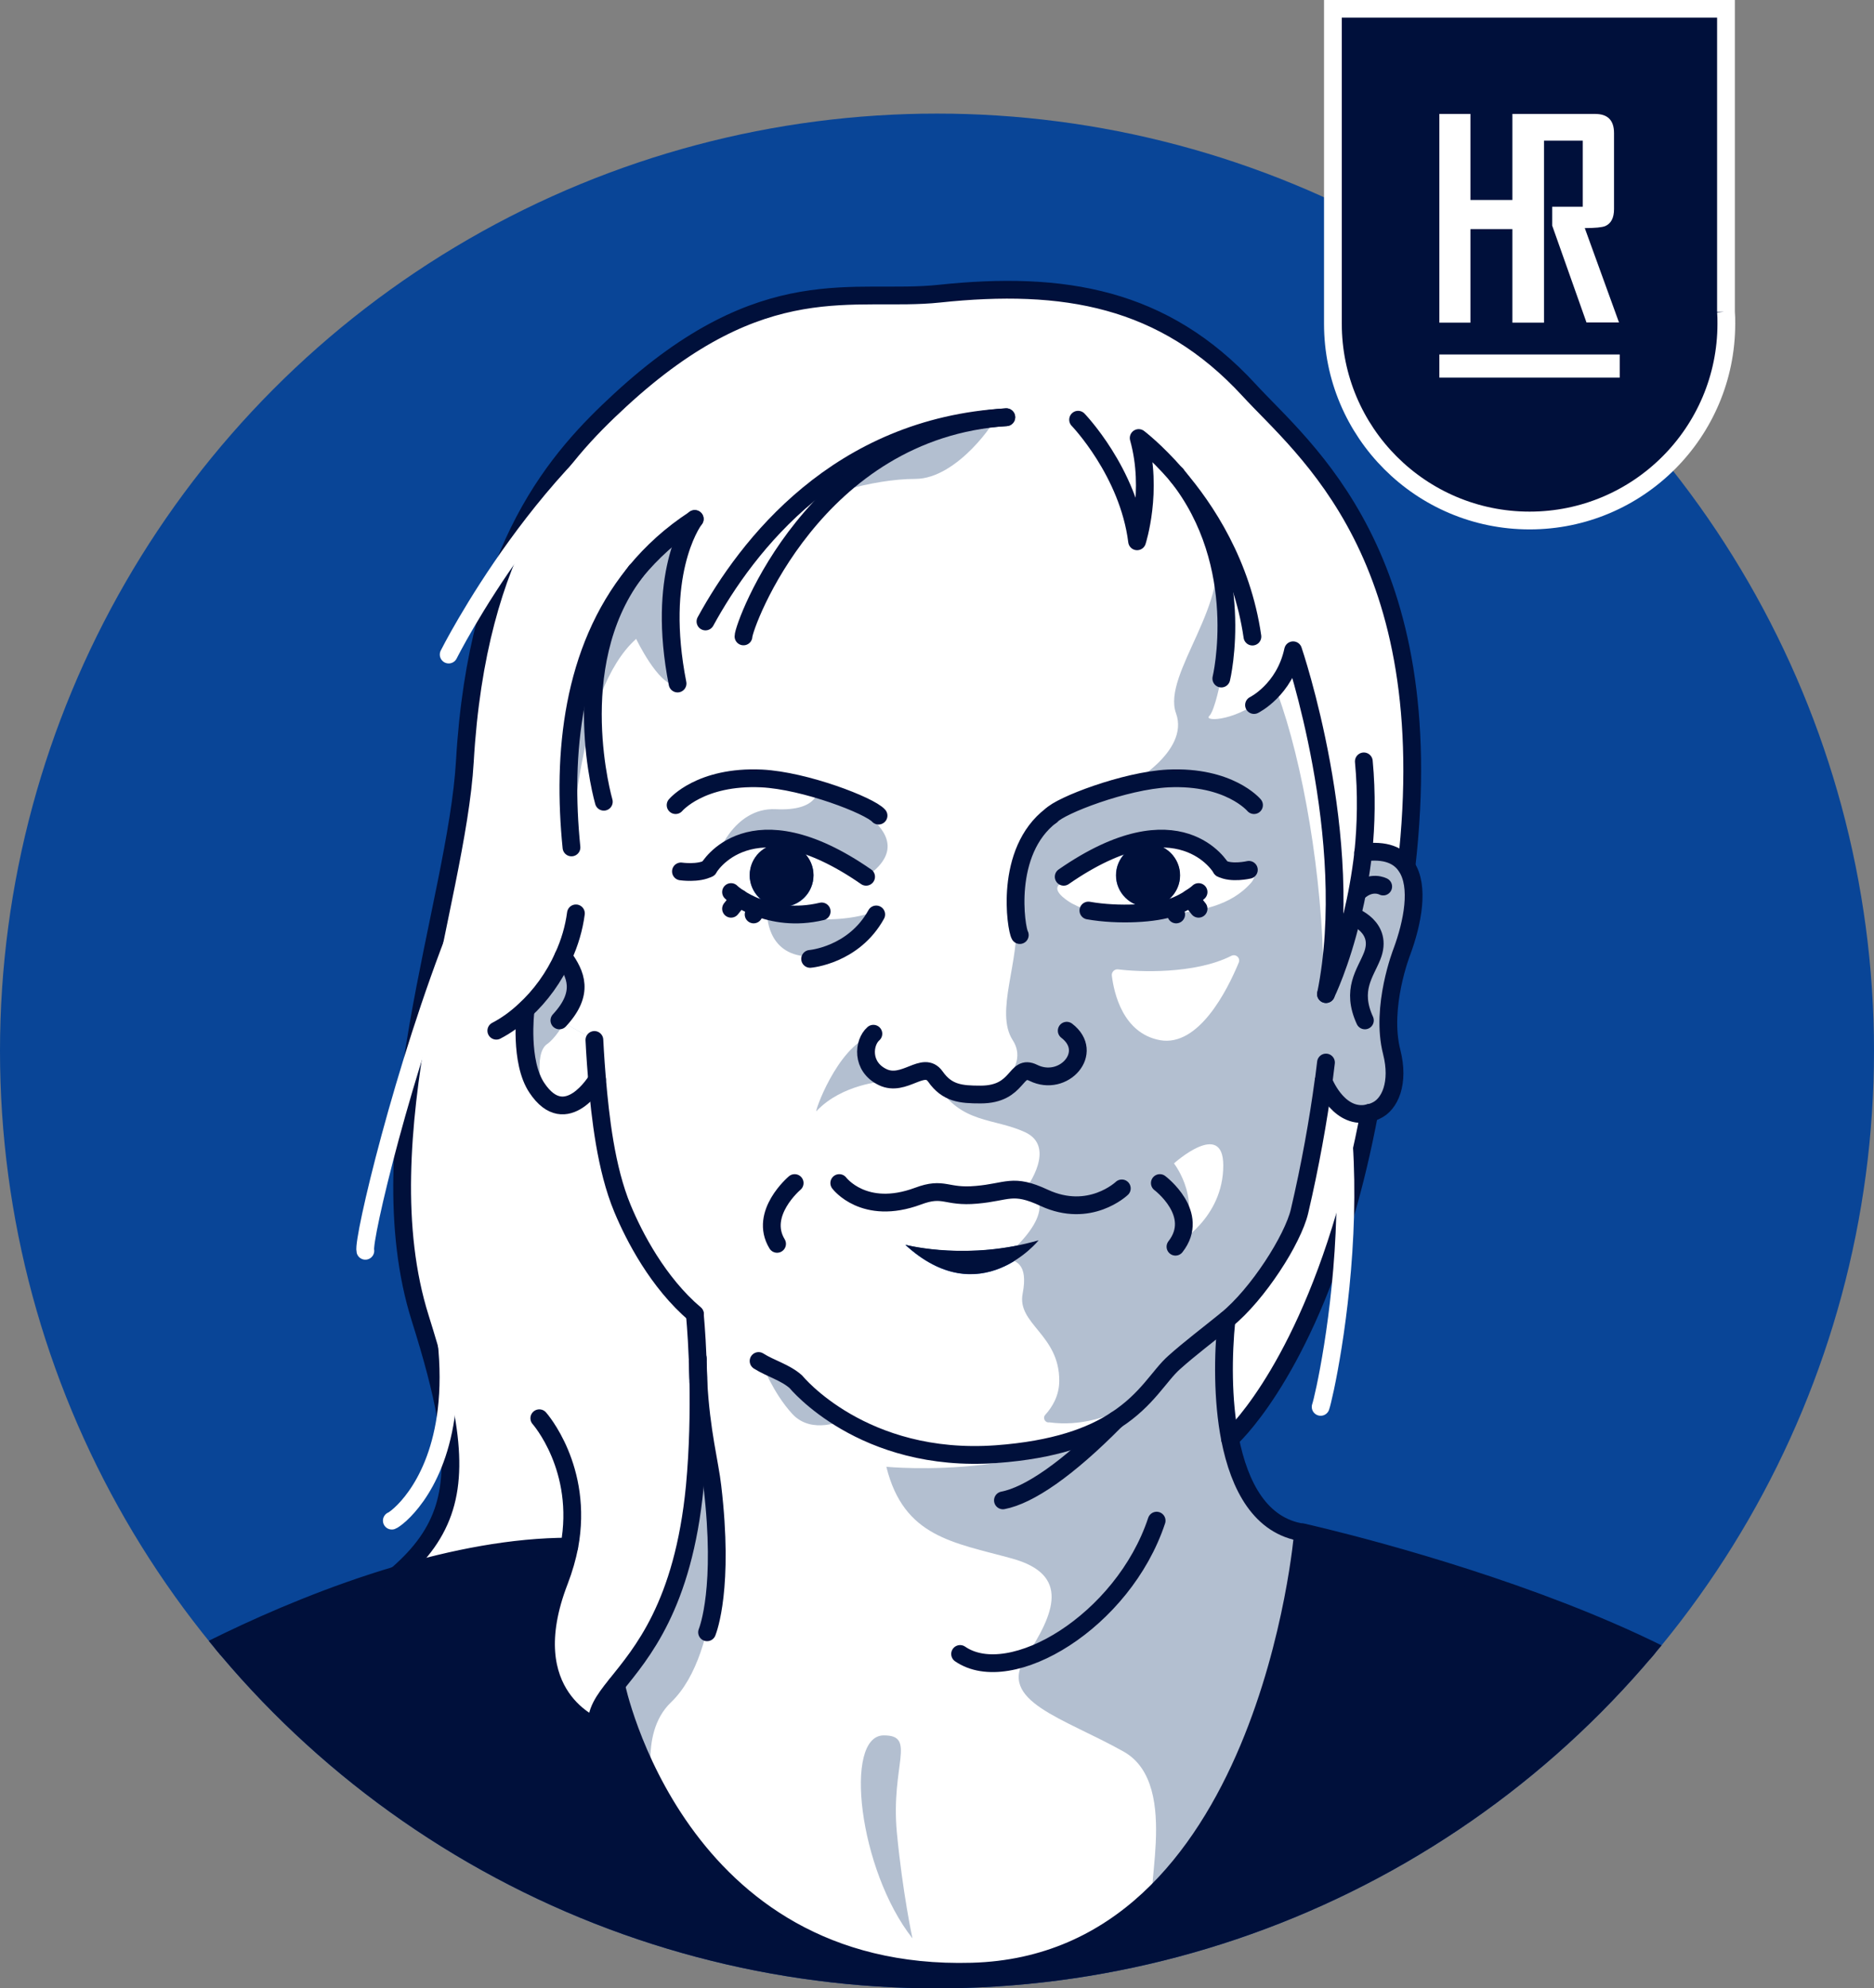 <?xml version="1.0" encoding="UTF-8"?><svg id="Ebene_1" xmlns="http://www.w3.org/2000/svg" xmlns:xlink="http://www.w3.org/1999/xlink" viewBox="0 0 105.46 111.85"><rect x="0" y="0" width="105.46" height="111.85" fill="#808080" stroke="none"/><defs><style>.cls-1,.cls-2,.cls-3{fill:none;}.cls-2,.cls-3{stroke-linecap:round;stroke-linejoin:round;}.cls-2,.cls-4{stroke:#fff;}.cls-3{stroke:#00103b;}.cls-5{clip-path:url(#clippath);}.cls-6,.cls-4{fill:#00103b;}.cls-7{fill:#fff;}.cls-8{fill:#b3bfd0;}.cls-9{fill:#094597;}.cls-4{stroke-miterlimit:10;}</style><clipPath id="clippath"><circle class="cls-1" cx="52.73" cy="59.12" r="52.73"/></clipPath></defs><g class="cls-5"><circle class="cls-9" cx="52.73" cy="59.12" r="52.73"/><path class="cls-7" d="m39.29,77.53c0-.34-.02-.67-.03-.97,0,.34.02.67.03.97Zm11.66-7.5c4.19,3.85,7.5-.25,7.5-.25-3.93,1.13-7.25.31-7.5.25Zm-17.36-9.3c-.11-1.34-.15-2.23-.15-2.23l-1.97-1.1c1.43-1.54.93-2.6.22-3.59-.52,1.15-1.28,2.21-2.18,3.03l.05.06s-.34,2.84.64,4.3c1.65,2.48,3.39-.46,3.39-.46Zm1.07,34.06c-.71.88-1.17,1.54-1.07,2.37,0,0-4.65-1.7-2.12-8.23.26-.68.44-1.32.56-1.93h0c-3.19,0-6.54.67-9.68,1.6,2.71-2.35,3.46-4.78,2.74-8.88-.27-1.57-.76-3.39-1.44-5.54-3.18-10.08,2.05-23.39,2.51-31.33.69-12.16,5.3-17.16,8.75-20.33,8.09-7.45,13.16-5.48,17.95-5.98,6.98-.74,12.63.21,17.42,5.41,3.08,3.35,10.88,9.31,8.87,26.8.75,1.12.35,3.18-.25,4.8,0,0-1.23,3.1-.57,5.64.44,1.73-.1,2.96-.89,3.3-.13.06-.25.1-.37.13-1.63.41-2.48-1.54-2.57-1.77-.29,2.16-.96,7.07-1.54,8.94-.47,1.55-2.16,3.04-3.94,4.48-.19,1.97-.23,4.47.2,6.69.52,2.68,1.72,4.92,4.11,5.27,0,0-1.98,24.24-18.63,24.7-16.66.47-20.03-16.12-20.03-16.12Zm31.74-45.55c0-.98-.8-1.78-1.8-1.78s-1.8.8-1.8,1.78.81,1.78,1.8,1.78,1.8-.79,1.8-1.78Zm-20.62,0c0-.98-.8-1.78-1.79-1.78s-1.8.8-1.8,1.78.8,1.78,1.8,1.78,1.79-.79,1.79-1.78Z"/><path class="cls-7" d="m75.7,68.33c-2.72,9.3-6.48,12.61-6.48,12.61-.43-2.21-.4-4.72-.2-6.69,1.78-1.44,3.47-2.93,3.94-4.48.57-1.88,1.25-6.78,1.54-8.94.09.23.94,2.18,2.57,1.77-.4,2.12-.86,4.02-1.36,5.73Z"/><path class="cls-7" d="m39.26,76.56c.02.3.03.63.03.97-.02-.3-.03-.63-.03-.97Z"/><path class="cls-7" d="m33.45,58.5s.04.9.15,2.23c0,0-1.74,2.94-3.39.46-.98-1.46-.64-4.3-.64-4.3l-.05-.06c.9-.82,1.66-1.88,2.18-3.03.71.99,1.21,2.05-.22,3.59l1.97,1.1Z"/><path class="cls-8" d="m79.56,50.53c.02-.33-.53-1.97-.89-2.28s-1.53-.34-1.53-.34l-.41,1.86s-.29,1.91-.64,1.75c-.35-.16-.99,1.64-.99,1.64l-.62,1.82c-.04-5.66-1.17-12.14-2.59-15.98,0,0,.46-.82-.45,0-1.77,1.6-3.72,1.61-3.39,1.28.33-.33.66-2.1.66-2.1,0,0-.66,1.15.16-.91s-.62-6.78-.62-6.78c1.23,3.25-2.88,7.4-2.07,9.63.81,2.23-2.9,4.09-2.04,3.67.86-.42,3.17.07,1.83,0-1.34-.07-3.24.79-5.68,1.43-2.44.64-3.38,3.82-3.12,6.31.26,2.49-1.21,5.39-.18,6.98,1.03,1.59-1.31,3.04-1.31,3.04l-2.96-.54c1.39,2.23,3.2,1.86,4.97,2.68,1.78.83.08,3.11.08,3.11,2.23,1.21-1.34,4.01-1.34,4.01.72.03,1.45.25,1.12,1.96-.33,1.71,2.07,2.3,2.06,4.9,0,.85-.4,1.49-.79,1.92-.16.18,0,.46.23.42,1.7.23,3.39-.25,5.08-1.2-4.65,4.64-14.25,3.7-14.25,3.7.98,3.96,3.77,4.25,7.07,5.16,3.3.91,2.39,3.1.77,5.56-1.63,2.46,2.12,3.4,5.51,5.3,3.39,1.9.82,8.83,1.86,8.75,1.04-.08,4.45-7.33,5.48-8.59,1.03-1.26,3.55-12.3,3.15-12.49-.4-.19-2.29-.83-3.45-2.23-1.16-1.4-1.35-5.43-1.35-5.43l.05-3.8-1.37.63,2.21-1.78,3.15-3.83,1.43-8.2.49-.31,1.22,1.31,1.52-.2.84-1.58s-.05-3.5-.14-3.94.45-2.95.66-3.55.56-2.45.58-2.78Zm-9.14-.89c-1.15,1.33-2.94,1.63-4.61,1.77-1.87.16-3.79.32-5.49-.59,0,0-1.17-.65-.72-1.05,1.42-1.28,3.14-2.27,5.01-2.5.93-.11,1.9-.06,2.79.23.42.14,1.11,1.12,1.48,1.35.49.3.71-.41,1.26-.28.5.12.59.72.28,1.07Z"/><path class="cls-7" d="m62.93,54.53c1.11.14,4.28.29,6.36-.76.25-.13.53.11.42.38-.65,1.57-2.26,4.76-4.44,4.36-2.08-.39-2.58-2.65-2.7-3.62-.03-.21.15-.39.36-.36Z"/><path class="cls-7" d="m66.07,65.45s1.78,2.28.17,4.51c0,0,2.6-1.42,2.6-4.4,0-2.61-2.77-.12-2.77-.12Z"/><path class="cls-8" d="m40.37,48.25c-.13.09.86-2.85,3.29-2.73s2.37-1.12,2.37-1.12c0,0,6.57,2.3,2.7,4.93,0,0-4.26-3.8-8.36-1.08Z"/><path class="cls-8" d="m43.17,51.38s3.72.85,6.14-.14c0,0-1.57,2.67-3.88,2.56-2.32-.11-2.26-2.43-2.26-2.43Z"/><path class="cls-8" d="m45.95,62.51c-.17.18,1.16-3.62,3.08-4.24,0,0-.43,2.42.7,2.56,0,0-2.34.14-3.78,1.67Z"/><path class="cls-8" d="m42.85,76.66c.3.16,3.97,2.53,4.61,3.23,0,0-1.77.84-2.87-.35-1.09-1.18-1.74-2.88-1.74-2.88Z"/><path class="cls-8" d="m30.62,61.71c-.08-.08-.63-2.43.17-2.98.8-.55,2.02-2.91,1.62-3.69s-.72-1.2-.78-1.08-2.06,2.94-2.06,2.94l.06,2.65.99,2.16Z"/><path class="cls-8" d="m32.16,47.66s.35-8.81,3.64-11.72c0,0,1.25,2.61,2.22,2.59,0,0-.52-7.57.8-8.89,0,0-3.79,2.3-4.39,4.44-.59,2.14-2.24,6.74-2.31,7.54s-.19,4.07-.19,4.07l.23,1.98Z"/><path class="cls-8" d="m44.17,29c-.16.11,6.43-4.77,11.8-5.47.21-.03-2.06,3.41-4.46,3.41s-5.73.98-7.34,2.06Z"/><path class="cls-8" d="m36.9,101.09c-.29-.21-3.09-4.79-2.23-6.3,0,0,3.51-4.55,3.78-7.3.26-2.75.86-6.34.86-6.34l1.03,4.39s.39,7.38-2.58,10.22c-1.92,1.84-.87,5.33-.87,5.33Z"/><path class="cls-8" d="m51.35,109.04c-3.03-3.85-3.89-11.41-1.62-11.42,1.87-.01.39,1.69.74,5.45.33,3.46.88,5.97.88,5.97Z"/><path class="cls-6" d="m22.35,88.6c3.14-.93,6.49-1.6,9.68-1.6h0c-.12.61-.3,1.25-.56,1.93-2.53,6.53,2.12,8.23,2.12,8.23-.1-.83.36-1.49,1.07-2.37,0,0,3.37,16.59,20.03,16.12,16.65-.46,18.63-24.7,18.63-24.7,0,0,28.9,6.42,29.87,16.37,0,0-9.58,22.41-49.16,23.81-44.45,1.57-45.11-32.01-45.11-32.01,0,0,6.12-3.61,13.43-5.77Z"/><ellipse class="cls-6" cx="64.61" cy="49.24" rx="1.8" ry="1.78"/><path class="cls-6" d="m58.45,69.77s-3.3,4.1-7.5.25c.25.06,3.57.88,7.5-.25Z"/><path class="cls-6" d="m43.99,47.45c.99,0,1.79.8,1.79,1.78s-.8,1.78-1.79,1.78-1.8-.79-1.8-1.78.8-1.78,1.8-1.78Z"/><path class="cls-3" d="m49.15,58.15c-.56.49-.7,1.85.52,2.44,1.22.59,2.3-.98,2.97-.03.66.94,1.43,1.01,2.54,1.01,2.2,0,1.91-1.74,2.97-1.22,1.7.84,3.48-1.15,1.88-2.37"/><path class="cls-3" d="m39.87,48.85s2.32-4.07,8.87.47"/><path class="cls-3" d="m41.14,50.18c.08.08.23.2.46.35.25.16.59.35,1.01.51.9.35,2.15.58,3.63.23"/><line class="cls-3" x1="41.14" y1="51.12" x2="41.61" y2="50.53"/><line class="cls-3" x1="42.41" y1="51.44" x2="42.62" y2="51.04"/><path class="cls-3" d="m38.02,45.29s1.39-1.66,4.84-1.5c2.44.12,6.09,1.53,6.58,2.09"/><path class="cls-3" d="m38.32,49.02s.98.14,1.55-.17"/><path class="cls-3" d="m68.73,48.85s-2.32-4.07-8.87.47"/><path class="cls-3" d="m67.45,50.18c-.08.08-.24.2-.47.35-.25.17-.59.35-1.01.51-.9.35-3.02.48-4.72.18"/><line class="cls-3" x1="67.45" y1="51.12" x2="66.98" y2="50.53"/><line class="cls-3" x1="66.19" y1="51.44" x2="65.97" y2="51.04"/><path class="cls-3" d="m70.57,45.29s-1.39-1.66-4.83-1.5c-2.44.12-6.09,1.53-6.58,2.09"/><path class="cls-3" d="m70.28,48.93s-.98.23-1.55-.08"/><path class="cls-3" d="m47.23,66.55s1.39,1.86,4.42.74c1.49-.56,1.56.08,3.3-.08,1.76-.15,2.03-.66,3.81.17,2.57,1.19,4.37-.53,4.37-.53"/><path class="cls-3" d="m65.27,66.55s2.32,1.74.88,3.58"/><path class="cls-3" d="m44.72,66.55s-2.03,1.71-.99,3.42"/><path class="cls-3" d="m74.49,60.82c.08-.65.13-1.05.13-1.05"/><path class="cls-3" d="m42.69,76.56c.68.43,1.49.63,2.1,1.17,0,0,3.75,4.61,11.27,4.07,3.3-.24,5.36-1.01,6.74-1.92,1.77-1.15,2.45-2.51,3.28-3.24.87-.78,1.92-1.57,2.93-2.39,1.78-1.44,3.75-4.54,4.12-6.11.6-2.56,1.06-5.14,1.35-7.31"/><path class="cls-3" d="m33.45,58.5s.04.9.15,2.23c.18,2.08.49,4.99,1.43,7.25.66,1.59,2,4.17,4.08,5.94"/><path class="cls-3" d="m33.6,60.73s-1.74,2.94-3.39.46c-.98-1.46-.64-4.3-.64-4.3"/><path class="cls-3" d="m31.48,57.4c1.43-1.54.93-2.6.22-3.59"/><path class="cls-3" d="m74.49,60.82h0v.02c.09.23.94,2.18,2.57,1.77.12-.03.25-.07.37-.13.79-.35,1.33-1.57.89-3.3-.65-2.54.57-5.64.57-5.64.6-1.62,1.01-3.68.25-4.8-.41-.62-1.17-.96-2.43-.78h0"/><path class="cls-3" d="m76.81,57.4c-.79-1.72.02-2.65.4-3.6.68-1.67-1.12-2.28-1.12-2.28"/><path class="cls-3" d="m32.41,51.38c-.11.83-.35,1.65-.71,2.43h0c-.52,1.16-1.28,2.21-2.18,3.03-.49.46-1.03.85-1.59,1.14"/><path class="cls-3" d="m35.68,32.28c-3.5,4.33-4.05,10.14-3.52,15.39"/><path class="cls-3" d="m39.1,29.19l-.02.02c-1.31.85-2.4,1.85-3.3,2.94"/><path class="cls-3" d="m38.13,38.45c-1.2-6.1.76-8.98.96-9.25"/><path class="cls-3" d="m56.63,23.47c-9.47.53-14.6,7.23-16.93,11.49"/><path class="cls-3" d="m66.19,26.69c-1.17-1.34-2.11-2.05-2.11-2.05.83,2.97-.09,5.81-.09,5.81-.49-3.91-3.32-6.84-3.32-6.84"/><path class="cls-3" d="m70.48,35.81c-.59-4.09-2.62-7.17-4.24-9.05"/><path class="cls-3" d="m74.62,55.92c1.77-8.75-1.85-19.34-1.85-19.34-.48,2.24-2.2,3.08-2.2,3.08"/><path class="cls-3" d="m39.3,77.7c.03,1.69,0,3.79-.2,5.92-.65,6.72-3.02,9.39-4.43,11.16-.71.88-1.17,1.54-1.07,2.37,0,0-4.65-1.7-2.12-8.23.26-.68.44-1.32.56-1.93.82-4.39-1.69-7.21-1.69-7.21"/><path class="cls-3" d="m39.26,76.56c.02.3.03.63.03.97"/><path class="cls-3" d="m39.1,73.92s.1.98.16,2.51"/><path class="cls-3" d="m69.22,80.94s3.76-3.31,6.48-12.61c.5-1.71.96-3.61,1.36-5.73"/><path class="cls-3" d="m79.15,48.73c2-17.49-5.8-23.45-8.87-26.8-4.79-5.2-10.44-6.15-17.42-5.41-4.79.51-9.86-1.47-17.95,5.98-3.45,3.18-8.05,8.17-8.75,20.33-.46,7.94-5.69,21.25-2.51,31.33.68,2.16,1.17,3.97,1.44,5.54.72,4.11-.03,6.53-2.74,8.88t-.02,0"/><path class="cls-3" d="m74.62,55.92s.83-1.68,1.47-4.4c.25-1.04.48-2.25.63-3.57.16-1.56.2-3.3.03-5.12"/><path class="cls-3" d="m77.84,49.87s-.67-.37-1.4.3"/><path class="cls-3" d="m32.03,87c-3.19,0-6.54.67-9.68,1.6-7.31,2.16-13.43,5.77-13.43,5.77,0,0,.66,33.59,45.11,32.01,39.58-1.39,49.16-23.81,49.16-23.81-.97-9.95-29.87-16.37-29.87-16.37"/><path class="cls-3" d="m34.67,94.79s3.37,16.59,20.03,16.12c16.65-.46,18.63-24.7,18.63-24.7-2.39-.35-3.58-2.59-4.11-5.27-.43-2.21-.4-4.72-.2-6.69"/><path class="cls-3" d="m54.03,93.04c2.83,1.95,9.18-1.83,11.06-7.5"/><path class="cls-3" d="m56.44,84.4c1.46-.28,3.62-1.74,6.36-4.52"/><path class="cls-3" d="m57.39,52.6c-.21-.34-.91-4.7,1.77-6.73"/><path class="cls-3" d="m41.84,35.8c0-.61,4-11.63,14.79-12.33"/><path class="cls-3" d="m33.98,45.1s-2.2-7.58,1.71-12.83l.1-.13s0-.02.02-.03"/><path class="cls-3" d="m68.73,38.17s1.53-6.36-2.49-11.42c-.02-.03-.03-.04-.05-.07"/><path class="cls-3" d="m39.79,91.82c.07-.18.97-2.53.3-8.2-.14-1.27-.64-3.08-.79-5.92,0-.06,0-.11,0-.17-.02-.3-.03-.63-.03-.97,0-.04,0-.08,0-.14"/><path class="cls-2" d="m74.32,79.14c.15-.41,1.23-5.12,1.38-10.81.03-1.28.02-2.62-.07-3.96"/><path class="cls-2" d="m22.05,85.54c.23-.08,2.42-1.68,3.03-5.82.32-2.17.21-5.05-.85-8.76-1.25-4.4.48-10.23.48-10.23"/><path class="cls-2" d="m25.25,36.82s5.59-11.14,13.85-15.65"/><path class="cls-2" d="m20.56,70.36c-.16-.62,2.12-10.31,5.3-18.3,3.18-7.99,2.44-13.89,2.44-13.89"/><path class="cls-3" d="m45.59,53.94s2.45-.2,3.72-2.5"/></g><path class="cls-4" d="m97.13,17.54V.49h-22.12v17.71h0s0,0,0,.01c0,6.12,4.96,11.07,11.07,11.07s11.07-4.96,11.07-11.07c0-.23,0-.45-.02-.68Z"/><path class="cls-7" d="m89.19,12.83c.58,0,.96-.04,1.14-.11.33-.14.5-.46.5-.96v-4.27c0-.72-.35-1.08-1.06-1.08h-4.66v4.84h-2.36v-4.84h-1.75v11.74h1.75v-5.26h2.36v5.26h1.78V7.91h2.18v3.72h-1.72v1.06l1.93,5.45h1.83l-1.93-5.32Z"/><rect class="cls-7" x="81" y="19.94" width="10.15" height="1.3"/></svg>
